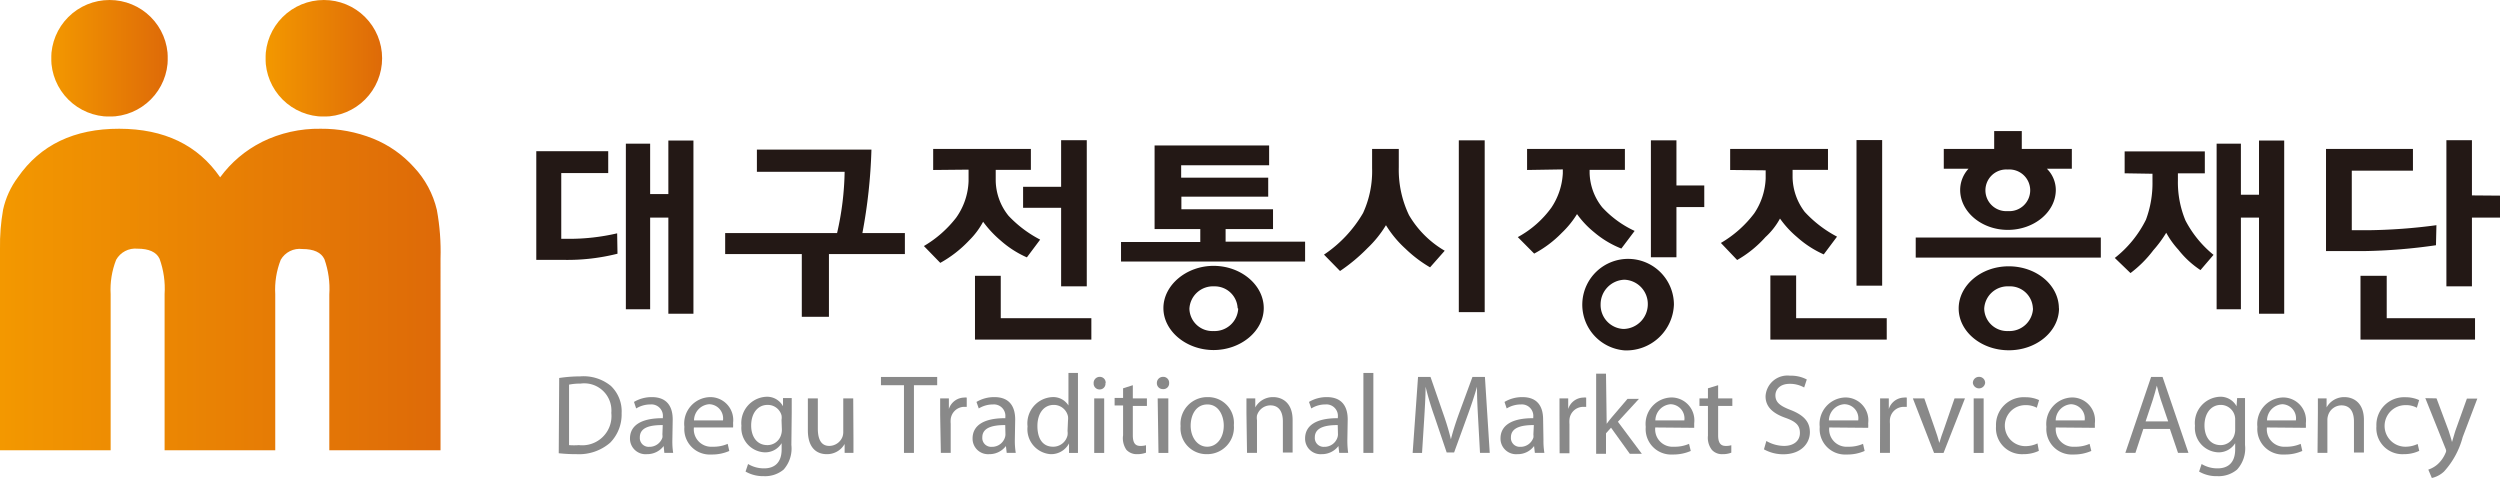 <svg id="레이어_1" data-name="레이어 1" xmlns="http://www.w3.org/2000/svg" xmlns:xlink="http://www.w3.org/1999/xlink" viewBox="0 0 218.26 41.71"><defs><style>.cls-1{fill:none;}.cls-2{clip-path:url(#clip-path);}.cls-3{fill:#231815;}.cls-4{fill:#898989;}.cls-5{clip-path:url(#clip-path-2);}.cls-6{fill:url(#무제_그라디언트);}.cls-7{clip-path:url(#clip-path-3);}.cls-8{fill:url(#무제_그라디언트_2);}.cls-9{clip-path:url(#clip-path-4);}.cls-10{fill:url(#무제_그라디언트_3);}</style><clipPath id="clip-path" transform="translate(0 0)"><rect class="cls-1" width="218.26" height="41.71"/></clipPath><clipPath id="clip-path-2" transform="translate(0 0)"><path class="cls-1" d="M22.86,12.4a10.14,10.14,0,0,0-3.64,3.08q-2.91-4.23-8.81-4.24T1.56,15.48A7.36,7.36,0,0,0,.27,18.3,18,18,0,0,0,0,21.71V39.32H9.66V25.68a7.09,7.09,0,0,1,.48-3A1.92,1.92,0,0,1,12,21.71c1,0,1.65.29,1.93.88a7.67,7.67,0,0,1,.44,3.09V39.32h9.66V25.68a7.09,7.09,0,0,1,.48-3,1.9,1.9,0,0,1,1.88-.94c1,0,1.64.29,1.93.88a7.71,7.71,0,0,1,.43,3.09V39.32h9.71V22.57a20.09,20.09,0,0,0-.32-4.24,8.16,8.16,0,0,0-2-3.73,9.62,9.62,0,0,0-3.57-2.5A12.07,12.07,0,0,0,28,11.24a11.19,11.19,0,0,0-5.15,1.16"/></clipPath><linearGradient id="무제_그라디언트" y1="41.71" x2="1" y2="41.71" gradientTransform="matrix(38.48, 0, 0, -38.48, 0, 1630.53)" gradientUnits="userSpaceOnUse"><stop offset="0" stop-color="#f39800"/><stop offset="1" stop-color="#de6a08"/></linearGradient><clipPath id="clip-path-3" transform="translate(0 0)"><path class="cls-1" d="M9.56,0a5.09,5.09,0,1,0,5.09,5.08A5.08,5.08,0,0,0,9.56,0Z"/></clipPath><linearGradient id="무제_그라디언트_2" y1="41.71" x2="1" y2="41.71" gradientTransform="matrix(10.16, 0, 0, -10.16, 4.48, 429.07)" xlink:href="#무제_그라디언트"/><clipPath id="clip-path-4" transform="translate(0 0)"><path class="cls-1" d="M28.27,0a5.09,5.09,0,1,0,5.09,5.08A5.08,5.08,0,0,0,28.27,0Z"/></clipPath><linearGradient id="무제_그라디언트_3" y1="41.71" x2="1" y2="41.71" gradientTransform="matrix(10.17, 0, 0, -10.17, 23.19, 429.15)" xlink:href="#무제_그라디언트"/></defs><g class="cls-2"><path class="cls-3" d="M53.91,22.15a17.87,17.87,0,0,1-4.59.54l-2.5,0V13.2H53.1v1.91H49v5.74l.54,0a18.36,18.36,0,0,0,4.34-.48Zm4.44-9.88h2.19V27.39H58.35V19H56.76v8H54.64V12.54h2.12v4.4h1.59Z" transform="translate(0 0)"/><path class="cls-3" d="M73.74,15H66.08V13.06h10a46.09,46.09,0,0,1-.79,7.29H79v1.83H72.37v5.48H70V22.18H63.31V20.35h9.77a25.56,25.56,0,0,0,.66-5.4" transform="translate(0 0)"/><path class="cls-3" d="M81.47,14.84V13H90v1.83H86.93v.92a5,5,0,0,0,1.12,3.09,10.29,10.29,0,0,0,2.76,2.08l-1.16,1.55A8.81,8.81,0,0,1,87.36,21a9.48,9.48,0,0,1-1.53-1.64A6.82,6.82,0,0,1,84.6,21a10.34,10.34,0,0,1-2.51,1.95l-1.43-1.47A9.89,9.89,0,0,0,83.48,19a5.84,5.84,0,0,0,1.08-3.19v-1Zm5.9,9.24v3.7h7.91v1.87H85.12V24.08Zm5.27-11.84h2.24V25H92.64V18.14H89.32V16.31h3.32Z" transform="translate(0 0)"/><path class="cls-3" d="M100.8,20V12.7h10v1.73h-7.68v1.08h7.6v1.66h-7.58v1.1h8V20H107v1.1h6.94v1.73H97.87V21.13h6.92V20Zm9.53,6.9c0,2-2,3.66-4.38,3.66s-4.38-1.66-4.38-3.66,2-3.69,4.38-3.69,4.38,1.66,4.38,3.69m-2.28,0A2,2,0,0,0,106,25a2.06,2.06,0,0,0-2.16,1.95,2,2,0,0,0,2.1,1.95,2.06,2.06,0,0,0,2.16-1.95" transform="translate(0 0)"/><path class="cls-3" d="M124.85,23.34a11.17,11.17,0,0,1-2.14-1.62A9.44,9.44,0,0,1,121,19.66a9.63,9.63,0,0,1-1.61,2,15.34,15.34,0,0,1-2.4,2l-1.4-1.43A11.07,11.07,0,0,0,119,18.6a8.76,8.76,0,0,0,.79-3.92V13h2.33v1.6a9.16,9.16,0,0,0,.89,4.18,8.65,8.65,0,0,0,3.12,3.11Zm2.51-11.09h2.26v15h-2.26Z" transform="translate(0 0)"/><path class="cls-3" d="M133.32,14.84V13h8.54v1.83h-3.08v.27a5,5,0,0,0,1.1,3,9,9,0,0,0,2.83,2.06l-1.16,1.54a8.48,8.48,0,0,1-2.37-1.42,8.06,8.06,0,0,1-1.5-1.59,8.14,8.14,0,0,1-1.33,1.64,9.67,9.67,0,0,1-2.41,1.81l-1.43-1.44a8.8,8.8,0,0,0,2.93-2.57,5.92,5.92,0,0,0,1-3v-.34Zm8.52,15.75a4,4,0,1,1,4.3-4,4.15,4.15,0,0,1-4.3,4m0-6.17a2.15,2.15,0,0,0-2.1,2.16,2.09,2.09,0,0,0,2,2.14,2.16,2.16,0,0,0,2.12-2.14,2.12,2.12,0,0,0-2.07-2.16m7-8.23v1.89h-2.43v4.38h-2.23V12.25h2.23v3.94Z" transform="translate(0 0)"/><path class="cls-3" d="M151.05,14.84V13h8.54v1.83H156.5v.67a5.12,5.12,0,0,0,1.06,3,10.41,10.41,0,0,0,2.82,2.16l-1.16,1.55a8.93,8.93,0,0,1-2.33-1.51,8.56,8.56,0,0,1-1.49-1.62,6.14,6.14,0,0,1-1.27,1.62,9.82,9.82,0,0,1-2.47,2l-1.42-1.49a9.87,9.87,0,0,0,2.91-2.58,5.84,5.84,0,0,0,1-3.05v-.71Zm5.76,9.21v3.73h7.91v1.87H154.56v-5.6Zm5.27-11.82h2.24V24.94h-2.24Z" transform="translate(0 0)"/><path class="cls-3" d="M167.25,20.74h16.16v1.75H167.25ZM180.88,13v1.73H178.7a2.62,2.62,0,0,1,.78,1.85c0,1.93-1.9,3.49-4.19,3.49s-4.16-1.58-4.16-3.49a2.75,2.75,0,0,1,.73-1.85H169.7V13h4.4V11.44h2.41V13Zm-1.12,13.92c0,2-1.95,3.66-4.38,3.66S171,28.93,171,26.93s1.94-3.68,4.37-3.68,4.38,1.65,4.38,3.68m-2.27,0A2,2,0,0,0,175.38,25a2.05,2.05,0,0,0-2.15,1.95,2,2,0,0,0,2.1,1.95,2.06,2.06,0,0,0,2.16-1.95m-2.2-12.15a1.82,1.82,0,1,0,0,3.63,1.82,1.82,0,1,0,0-3.63" transform="translate(0 0)"/><path class="cls-3" d="M185.49,15.13V13.22h7v1.91h-2.35v.63a8.69,8.69,0,0,0,.66,3.49,9.52,9.52,0,0,0,2.45,3l-1.14,1.33a8.14,8.14,0,0,1-1.93-1.78,7.53,7.53,0,0,1-1.06-1.48A10.32,10.32,0,0,1,188,21.84a10.12,10.12,0,0,1-2,2l-1.37-1.32a9.72,9.72,0,0,0,2.72-3.34,9.17,9.17,0,0,0,.57-3.34v-.67Zm11.73-2.86h2.2V27.39h-2.2V19h-1.58V27h-2.12V12.54h2.12V17h1.58Z" transform="translate(0 0)"/><path class="cls-3" d="M212.67,21.41a48.2,48.2,0,0,1-6.27.51h-3.33V13h7.59V14.9h-5.34v5.2l1.39,0a48.54,48.54,0,0,0,6-.44Zm-4.3,2.67v3.7h7.71v1.87h-10V24.08Zm9.89-7V19h-2.45V25h-2.23V12.24h2.23v4.82Z" transform="translate(0 0)"/><path class="cls-4" d="M48.82,33a12.14,12.14,0,0,1,1.82-.14,3.77,3.77,0,0,1,2.69.83,3.06,3.06,0,0,1,.94,2.38,3.52,3.52,0,0,1-1,2.58,4.14,4.14,0,0,1-2.93,1,13.79,13.79,0,0,1-1.56-.08Zm.86,5.86a5.23,5.23,0,0,0,.86,0,2.55,2.55,0,0,0,2.83-2.81,2.37,2.37,0,0,0-2.69-2.56,4.8,4.8,0,0,0-1,.09Z" transform="translate(0 0)"/><path class="cls-4" d="M58.7,38.4a6.64,6.64,0,0,0,.07,1.14H58l-.06-.6h0a1.8,1.8,0,0,1-1.46.71A1.36,1.36,0,0,1,55,38.28c0-1.15,1-1.78,2.87-1.77v-.1a1,1,0,0,0-1.08-1.1,2.37,2.37,0,0,0-1.25.35l-.19-.57a3,3,0,0,1,1.56-.42c1.46,0,1.82,1,1.82,1.95Zm-.84-1.29c-1,0-2,.15-2,1.07a.77.77,0,0,0,.82.83,1.19,1.19,0,0,0,1.15-.8.91.91,0,0,0,0-.27Z" transform="translate(0 0)"/><path class="cls-4" d="M60.58,37.32A1.52,1.52,0,0,0,62.21,39a3.08,3.08,0,0,0,1.32-.25l.14.62a3.72,3.72,0,0,1-1.58.31,2.22,2.22,0,0,1-2.34-2.41A2.31,2.31,0,0,1,62,34.67a2,2,0,0,1,2,2.25,3.29,3.29,0,0,1,0,.4Zm2.54-.62a1.24,1.24,0,0,0-1.21-1.41,1.43,1.43,0,0,0-1.32,1.41Z" transform="translate(0 0)"/><path class="cls-4" d="M69.09,38.85A2.77,2.77,0,0,1,68.41,41a2.53,2.53,0,0,1-1.73.57,3.07,3.07,0,0,1-1.59-.4l.22-.66a2.68,2.68,0,0,0,1.4.38c.88,0,1.53-.47,1.53-1.66v-.54h0a1.68,1.68,0,0,1-1.51.8,2.13,2.13,0,0,1-2-2.32,2.29,2.29,0,0,1,2.15-2.53,1.57,1.57,0,0,1,1.48.83h0l0-.72h.76c0,.34,0,.73,0,1.31Zm-.86-2.19a1.25,1.25,0,0,0,0-.4A1.24,1.24,0,0,0,67,35.35c-.82,0-1.42.7-1.42,1.8,0,.94.48,1.71,1.41,1.71a1.24,1.24,0,0,0,1.2-.89,1.43,1.43,0,0,0,.07-.46Z" transform="translate(0 0)"/><path class="cls-4" d="M74.51,38.24c0,.49,0,.93,0,1.3h-.77l0-.78h0a1.76,1.76,0,0,1-1.57.89c-.75,0-1.64-.42-1.64-2.08V34.78h.87v2.64c0,.9.27,1.51,1,1.51a1.25,1.25,0,0,0,1.15-.79,1.23,1.23,0,0,0,.07-.44V34.78h.87Z" transform="translate(0 0)"/><polygon class="cls-4" points="78.92 33.63 76.91 33.63 76.91 32.91 81.82 32.91 81.82 33.63 79.79 33.63 79.79 39.54 78.92 39.54 78.92 33.63"/><path class="cls-4" d="M82.08,36.26c0-.56,0-1,0-1.48h.76l0,.93h0a1.43,1.43,0,0,1,1.32-1,.93.93,0,0,1,.24,0v.81l-.29,0A1.21,1.21,0,0,0,83,36.6a2.35,2.35,0,0,0,0,.4v2.54h-.86Z" transform="translate(0 0)"/><path class="cls-4" d="M88.6,38.4a6.57,6.57,0,0,0,.08,1.14h-.79l-.07-.6h0a1.8,1.8,0,0,1-1.46.71,1.35,1.35,0,0,1-1.45-1.37c0-1.15,1-1.78,2.86-1.77v-.1a1,1,0,0,0-1.08-1.1,2.36,2.36,0,0,0-1.24.35l-.2-.57a3,3,0,0,1,1.57-.42c1.45,0,1.81,1,1.81,1.95Zm-.84-1.29c-.94,0-2,.15-2,1.07a.77.77,0,0,0,.82.83,1.18,1.18,0,0,0,1.15-.8.91.91,0,0,0,.05-.27Z" transform="translate(0 0)"/><path class="cls-4" d="M94.11,32.56v5.75c0,.42,0,.91,0,1.23h-.78l0-.83h0a1.76,1.76,0,0,1-1.62.94,2.18,2.18,0,0,1-2-2.42,2.29,2.29,0,0,1,2.14-2.56,1.56,1.56,0,0,1,1.43.73h0V32.56Zm-.87,4.16a1.55,1.55,0,0,0,0-.37,1.26,1.26,0,0,0-1.24-1c-.9,0-1.43.78-1.43,1.84S91,39,91.94,39a1.28,1.28,0,0,0,1.26-1,1.4,1.4,0,0,0,0-.37Z" transform="translate(0 0)"/><path class="cls-4" d="M96.51,33.44A.5.5,0,0,1,96,34a.51.51,0,0,1-.52-.53A.53.53,0,0,1,96,32.9a.51.51,0,0,1,.53.54m-1,1.34h.87v4.76h-.87Z" transform="translate(0 0)"/><path class="cls-4" d="M98.9,33.63v1.15h1.23v.66H98.9V38c0,.59.16.93.64.93a1.64,1.64,0,0,0,.51-.06l0,.65a2.1,2.1,0,0,1-.77.13,1.22,1.22,0,0,1-.94-.38A1.78,1.78,0,0,1,98.05,38v-2.6h-.74v-.66h.74V33.9Z" transform="translate(0 0)"/><path class="cls-4" d="M102.07,33.44a.5.5,0,0,1-.55.53.51.51,0,0,1-.52-.53.53.53,0,0,1,.54-.54.51.51,0,0,1,.53.54m-1,1.34H102v4.76h-.86Z" transform="translate(0 0)"/><path class="cls-4" d="M107.72,37.12a2.33,2.33,0,0,1-2.37,2.53,2.26,2.26,0,0,1-2.28-2.45,2.33,2.33,0,0,1,2.36-2.53,2.25,2.25,0,0,1,2.29,2.45m-3.77.05c0,1,.59,1.83,1.44,1.83s1.45-.78,1.45-1.85c0-.81-.41-1.84-1.43-1.84s-1.46.95-1.46,1.86" transform="translate(0 0)"/><path class="cls-4" d="M108.82,36.07c0-.5,0-.89,0-1.29h.77l0,.79h0a1.75,1.75,0,0,1,1.58-.9c.66,0,1.68.39,1.68,2v2.84H112V36.8c0-.77-.28-1.41-1.1-1.41a1.23,1.23,0,0,0-1.16.88,1.28,1.28,0,0,0,0,.41v2.86h-.87Z" transform="translate(0 0)"/><path class="cls-4" d="M117.63,38.4a7.83,7.83,0,0,0,.07,1.14h-.78l-.07-.6h0a1.8,1.8,0,0,1-1.46.71,1.35,1.35,0,0,1-1.45-1.37c0-1.15,1-1.78,2.86-1.77v-.1a1,1,0,0,0-1.08-1.1,2.31,2.31,0,0,0-1.24.35l-.2-.57a3,3,0,0,1,1.56-.42c1.46,0,1.82,1,1.82,1.95Zm-.84-1.29c-.94,0-2,.15-2,1.07a.77.77,0,0,0,.82.83,1.19,1.19,0,0,0,1.15-.8.91.91,0,0,0,.05-.27Z" transform="translate(0 0)"/><rect class="cls-4" x="119.03" y="32.56" width="0.87" height="6.98"/><path class="cls-4" d="M129.05,36.63c-.05-.93-.11-2-.1-2.87h0c-.22.78-.5,1.62-.83,2.52l-1.17,3.22h-.65l-1.07-3.16a25.63,25.63,0,0,1-.77-2.58h0c0,.83-.07,1.94-.13,2.94l-.18,2.84h-.82l.47-6.63h1.09L126,36.12a22.44,22.44,0,0,1,.67,2.23h0c.17-.67.4-1.4.7-2.23l1.18-3.21h1.09l.42,6.63h-.85Z" transform="translate(0 0)"/><path class="cls-4" d="M134.75,38.4a6.57,6.57,0,0,0,.08,1.14H134l-.07-.6h0a1.76,1.76,0,0,1-1.45.71A1.36,1.36,0,0,1,131,38.28c0-1.15,1-1.78,2.86-1.77v-.1a1,1,0,0,0-1.08-1.1,2.36,2.36,0,0,0-1.24.35l-.19-.57a3,3,0,0,1,1.56-.42c1.46,0,1.81,1,1.81,1.95Zm-.84-1.29c-.94,0-2,.15-2,1.07a.77.77,0,0,0,.81.83,1.18,1.18,0,0,0,1.15-.8.91.91,0,0,0,0-.27Z" transform="translate(0 0)"/><path class="cls-4" d="M136.15,36.26c0-.56,0-1,0-1.48h.76l0,.93h0a1.42,1.42,0,0,1,1.32-1,1,1,0,0,1,.25,0v.81l-.3,0a1.21,1.21,0,0,0-1.16,1.11,2.35,2.35,0,0,0,0,.4v2.54h-.86Z" transform="translate(0 0)"/><path class="cls-4" d="M140.27,37h0c.11-.16.28-.37.42-.54l1.4-1.64h1l-1.84,2,2.09,2.8h-1.05l-1.64-2.28-.44.49v1.79h-.86v-7h.86Z" transform="translate(0 0)"/><path class="cls-4" d="M144.51,37.32A1.52,1.52,0,0,0,146.14,39a3.11,3.11,0,0,0,1.32-.25l.15.62a3.81,3.81,0,0,1-1.59.31,2.22,2.22,0,0,1-2.34-2.41,2.31,2.31,0,0,1,2.23-2.57,2,2,0,0,1,2,2.25c0,.17,0,.31,0,.4Zm2.54-.62a1.24,1.24,0,0,0-1.2-1.41,1.44,1.44,0,0,0-1.33,1.41Z" transform="translate(0 0)"/><path class="cls-4" d="M150,33.63v1.15h1.24v.66H150V38c0,.59.17.93.65.93a1.57,1.57,0,0,0,.5-.06l0,.65a2,2,0,0,1-.76.13,1.19,1.19,0,0,1-.94-.38,1.72,1.72,0,0,1-.34-1.23v-2.6h-.74v-.66h.74V33.9Z" transform="translate(0 0)"/><path class="cls-4" d="M154.21,38.5a3.14,3.14,0,0,0,1.54.43c.87,0,1.39-.46,1.39-1.13s-.36-1-1.26-1.32c-1.08-.38-1.74-.95-1.74-1.88a1.91,1.91,0,0,1,2.14-1.8,2.93,2.93,0,0,1,1.46.33l-.23.7a2.51,2.51,0,0,0-1.26-.32c-.9,0-1.25.54-1.25,1,0,.62.41.93,1.32,1.28,1.12.44,1.69,1,1.69,1.95s-.76,1.92-2.32,1.92a3.47,3.47,0,0,1-1.69-.43Z" transform="translate(0 0)"/><path class="cls-4" d="M159.7,37.32A1.52,1.52,0,0,0,161.33,39a3.11,3.11,0,0,0,1.32-.25l.14.62a3.72,3.72,0,0,1-1.58.31,2.22,2.22,0,0,1-2.34-2.41,2.31,2.31,0,0,1,2.23-2.57,2,2,0,0,1,2,2.25,3.29,3.29,0,0,1,0,.4Zm2.53-.62A1.23,1.23,0,0,0,161,35.29a1.44,1.44,0,0,0-1.33,1.41Z" transform="translate(0 0)"/><path class="cls-4" d="M164.14,36.26c0-.56,0-1,0-1.48h.76l0,.93h0a1.43,1.43,0,0,1,1.32-1,1,1,0,0,1,.25,0v.81l-.3,0A1.21,1.21,0,0,0,165,36.6a2.41,2.41,0,0,0,0,.4v2.54h-.87Z" transform="translate(0 0)"/><path class="cls-4" d="M168,34.78l.93,2.67c.16.44.28.83.38,1.22h0c.11-.39.25-.78.41-1.22l.92-2.67h.91l-1.87,4.76h-.83L167,34.78Z" transform="translate(0 0)"/><path class="cls-4" d="M173.31,33.44a.54.54,0,0,1-1.07,0,.53.53,0,0,1,.54-.54.52.52,0,0,1,.53.54m-1,1.34h.87v4.76h-.87Z" transform="translate(0 0)"/><path class="cls-4" d="M178,39.36a3.09,3.09,0,0,1-1.36.29,2.27,2.27,0,0,1-2.38-2.44,2.42,2.42,0,0,1,2.56-2.53,2.84,2.84,0,0,1,1.2.25l-.2.67a2,2,0,0,0-1-.23,1.79,1.79,0,0,0,0,3.58,2.4,2.4,0,0,0,1.06-.24Z" transform="translate(0 0)"/><path class="cls-4" d="M179.48,37.32A1.53,1.53,0,0,0,181.12,39a3.06,3.06,0,0,0,1.31-.25l.15.62a3.8,3.8,0,0,1-1.58.31,2.22,2.22,0,0,1-2.34-2.41,2.31,2.31,0,0,1,2.23-2.57,2,2,0,0,1,2,2.25c0,.17,0,.31,0,.4ZM182,36.7a1.24,1.24,0,0,0-1.2-1.41,1.44,1.44,0,0,0-1.33,1.41Z" transform="translate(0 0)"/><path class="cls-4" d="M187.12,37.45l-.69,2.09h-.88l2.25-6.63h1l2.26,6.63h-.91l-.71-2.09Zm2.17-.66-.65-1.91c-.15-.44-.24-.83-.34-1.21h0c-.1.39-.21.79-.34,1.2l-.64,1.92Z" transform="translate(0 0)"/><path class="cls-4" d="M196,38.85A2.74,2.74,0,0,1,195.3,41a2.5,2.5,0,0,1-1.72.57,3,3,0,0,1-1.59-.4l.22-.66a2.65,2.65,0,0,0,1.4.38c.88,0,1.53-.47,1.53-1.66v-.54h0a1.69,1.69,0,0,1-1.51.8,2.13,2.13,0,0,1-2-2.32,2.29,2.29,0,0,1,2.14-2.53,1.58,1.58,0,0,1,1.49.83h0l.05-.72H196c0,.34,0,.73,0,1.31Zm-.86-2.19a1.26,1.26,0,0,0-1.26-1.31c-.82,0-1.42.7-1.42,1.8,0,.94.48,1.71,1.41,1.71a1.25,1.25,0,0,0,1.2-.89,1.43,1.43,0,0,0,.07-.46Z" transform="translate(0 0)"/><path class="cls-4" d="M197.91,37.32A1.52,1.52,0,0,0,199.54,39a3.11,3.11,0,0,0,1.32-.25l.14.62a3.72,3.72,0,0,1-1.58.31,2.22,2.22,0,0,1-2.34-2.41,2.31,2.31,0,0,1,2.23-2.57,2,2,0,0,1,2,2.25,3.29,3.29,0,0,1,0,.4Zm2.53-.62a1.23,1.23,0,0,0-1.2-1.41,1.43,1.43,0,0,0-1.32,1.41Z" transform="translate(0 0)"/><path class="cls-4" d="M202.36,36.07c0-.5,0-.89,0-1.29h.76l0,.79h0a1.75,1.75,0,0,1,1.57-.9c.67,0,1.69.39,1.69,2v2.84h-.87V36.8c0-.77-.28-1.41-1.1-1.41a1.23,1.23,0,0,0-1.16.88,1.27,1.27,0,0,0-.06.41v2.86h-.86Z" transform="translate(0 0)"/><path class="cls-4" d="M211.21,39.36a3.09,3.09,0,0,1-1.36.29,2.27,2.27,0,0,1-2.38-2.44A2.42,2.42,0,0,1,210,34.68a2.84,2.84,0,0,1,1.2.25l-.2.67a1.93,1.93,0,0,0-1-.23A1.79,1.79,0,0,0,210,39a2.49,2.49,0,0,0,1.07-.24Z" transform="translate(0 0)"/><path class="cls-4" d="M212.72,34.78l1.05,2.81c.1.32.22.69.3,1h0c.09-.29.19-.65.3-1l1-2.79h.91L215,38.17a7.19,7.19,0,0,1-1.63,3,2.3,2.3,0,0,1-1.06.56L212,41a2.44,2.44,0,0,0,.76-.42,2.7,2.7,0,0,0,.73-1,.63.63,0,0,0,.07-.21.66.66,0,0,0-.06-.22l-1.76-4.39Z" transform="translate(0 0)"/></g><g class="cls-5"><rect class="cls-6" y="11.24" width="38.48" height="28.07"/></g><g class="cls-7"><rect class="cls-8" x="4.48" width="10.16" height="10.17"/></g><g class="cls-9"><rect class="cls-10" x="23.19" width="10.17" height="10.17"/></g></svg>